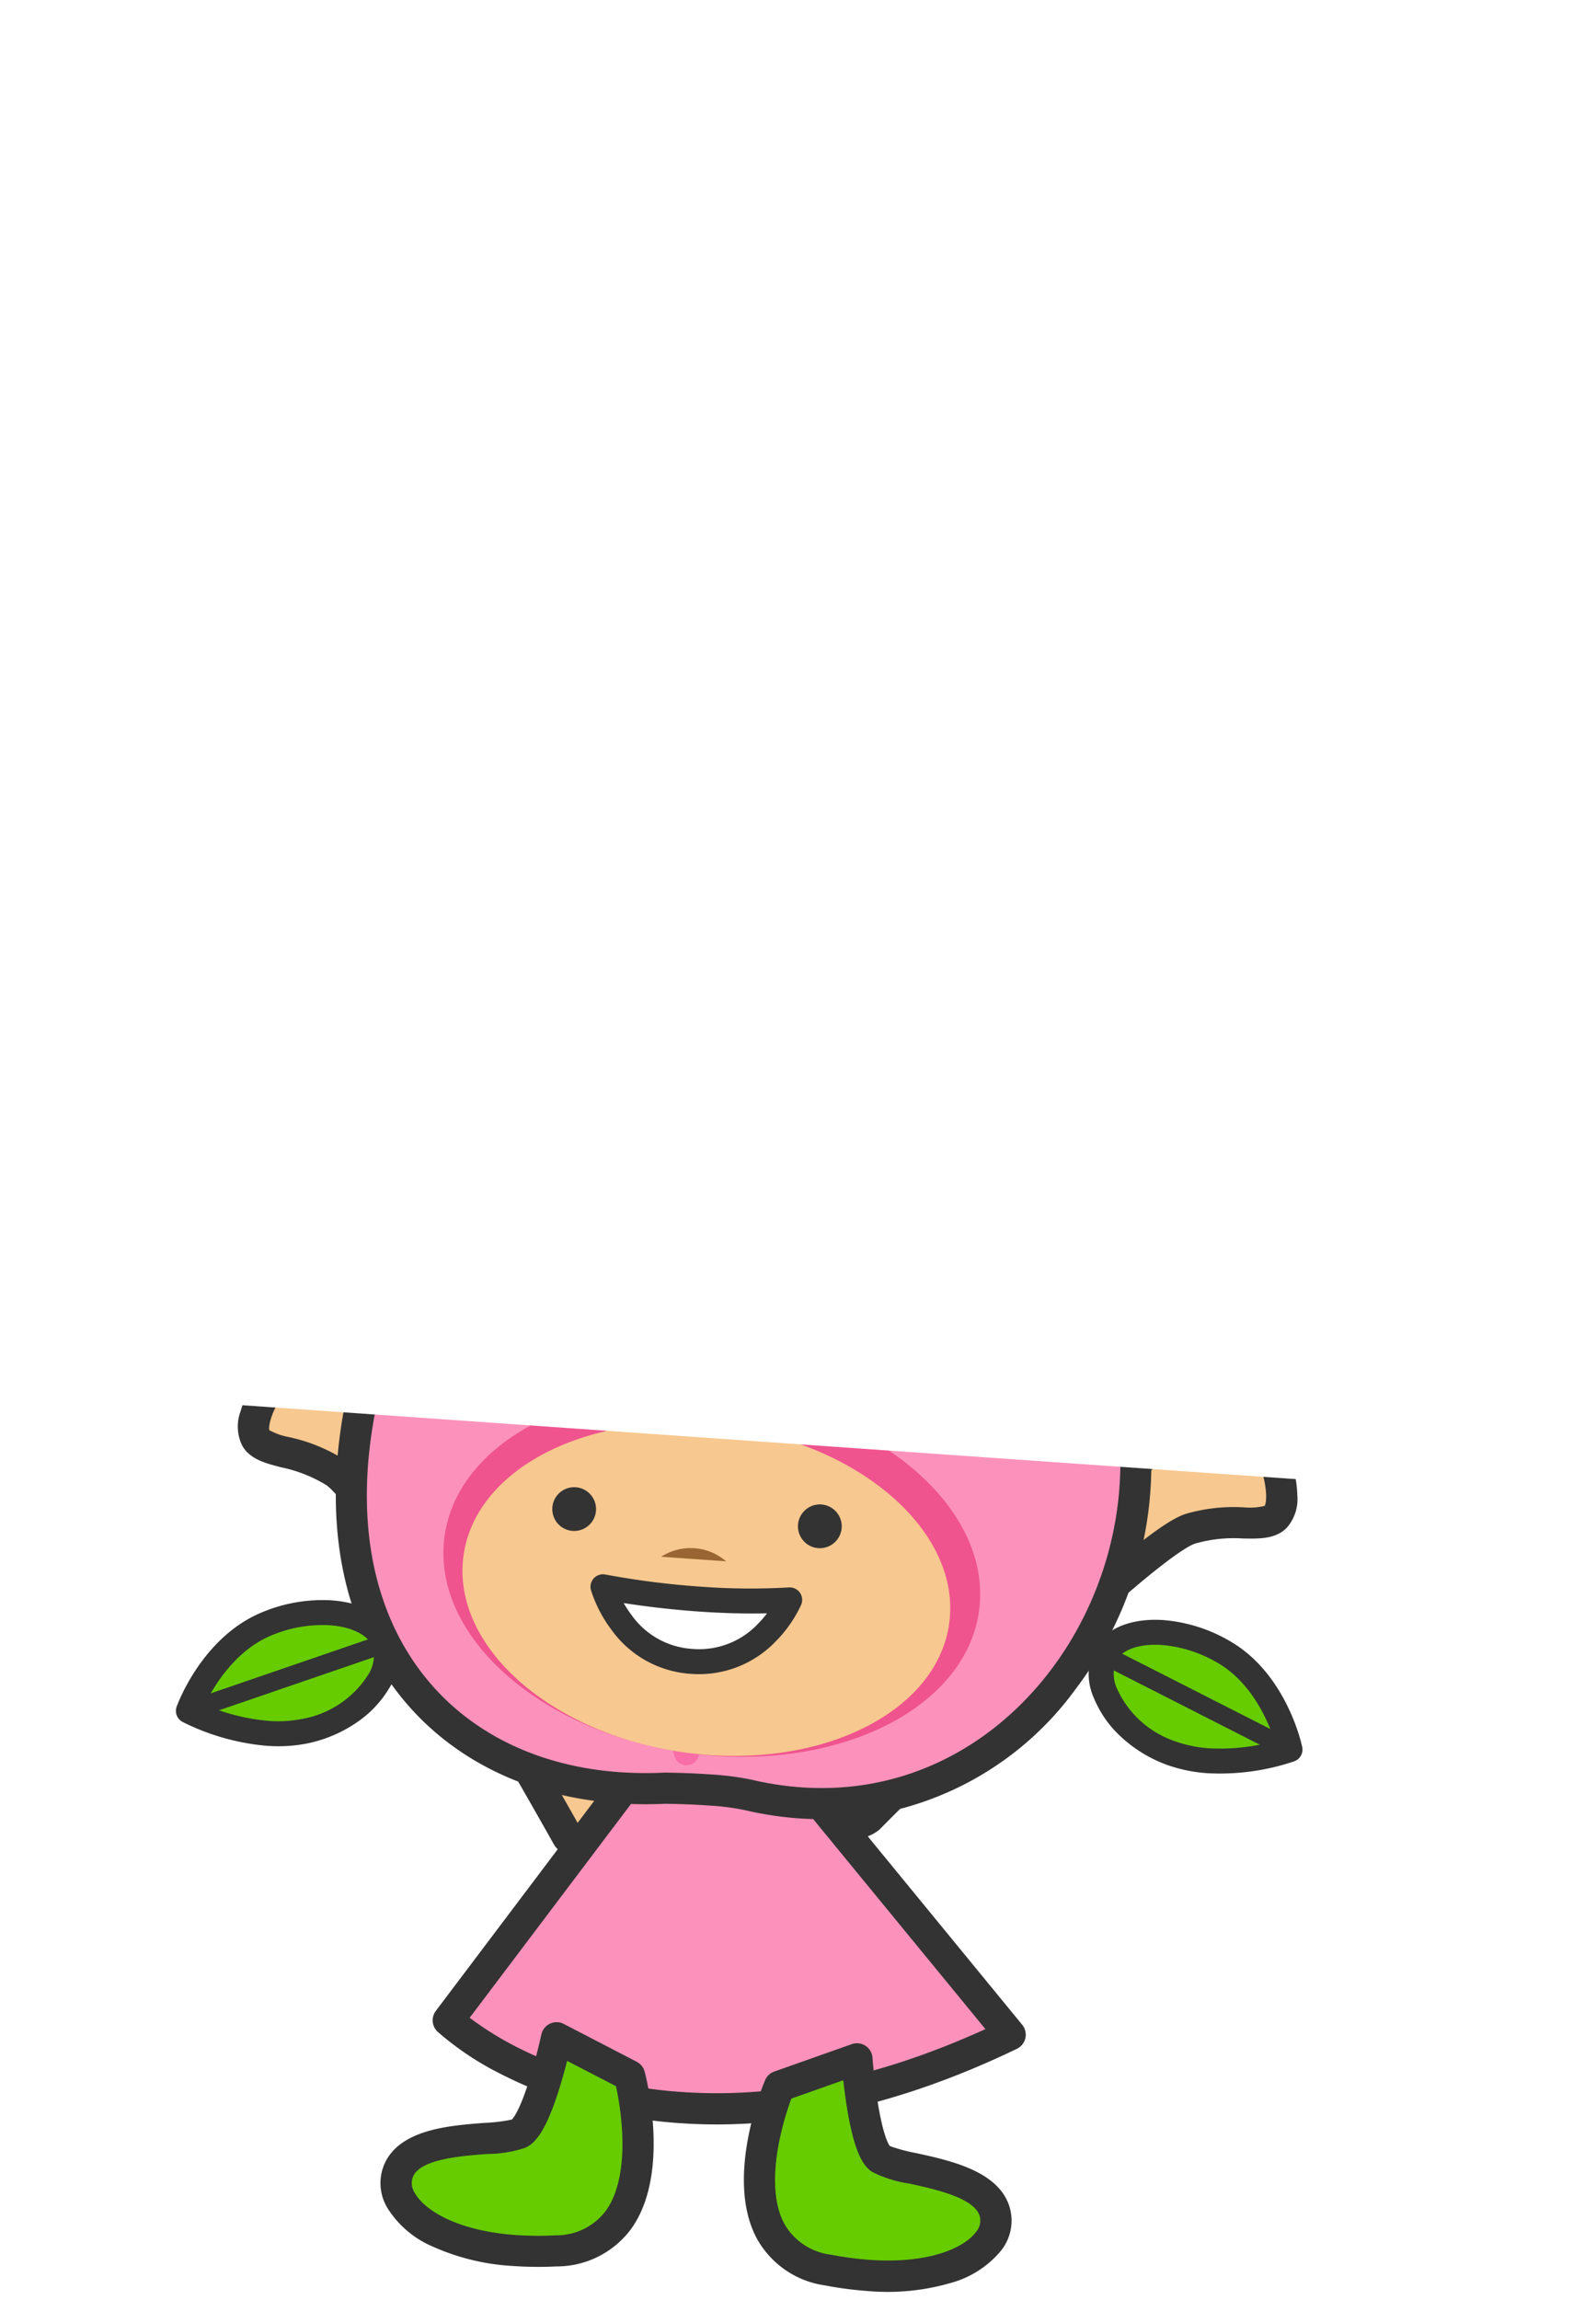 <svg xmlns="http://www.w3.org/2000/svg" xmlns:xlink="http://www.w3.org/1999/xlink" width="122.348" height="176.291" viewBox="0 0 122.348 176.291">
  <defs>
    <filter id="長方形_26429" x="0" y="0" width="122.348" height="122.349" filterUnits="userSpaceOnUse">
      <feOffset dy="3" input="SourceAlpha"/>
      <feGaussianBlur stdDeviation="3" result="blur"/>
      <feFlood flood-opacity="0.161"/>
      <feComposite operator="in" in2="blur"/>
      <feComposite in="SourceGraphic"/>
    </filter>
  </defs>
  <g id="アートワーク_67" data-name="アートワーク 67" transform="matrix(0.998, 0.07, -0.07, 0.998, 58.85, 91.412)">
    <g id="グループ_63806" data-name="グループ 63806" transform="translate(-48.883 -82.202)">
      <path id="パス_29339" data-name="パス 29339" d="M5.661,32.925S24.8,10.63,28.7,9.08s7.061.46,6.793-3.032S31.527-2.2,27.516,1.125,8.213,22.154,1.556,26.385c-4.278,2.716,1.329,8.864,4.105,6.54" transform="translate(54.305 96.536)" fill="#f7c88f"/>
      <path id="パス_29339_-_アウトライン" data-name="パス 29339 - アウトライン" d="M4.226,34.635a5.1,5.1,0,0,1-3.245-1.34A6.372,6.372,0,0,1-1,30.3a4.348,4.348,0,0,1,.025-2.637A4.4,4.4,0,0,1,.915,25.376C5.028,22.762,12.967,14.395,18.763,8.285,22.382,4.47,25.241,1.456,26.754.2a5.507,5.507,0,0,1,3.538-1.4,5.826,5.826,0,0,1,4.517,2.484,9.02,9.02,0,0,1,1.875,4.668,3.325,3.325,0,0,1-.651,2.561c-.793.9-1.995.964-3.268,1.03a10.778,10.778,0,0,0-3.622.642c-.656.261-3.19,1.971-12.538,12.2-5.2,5.688-9.99,11.262-10.038,11.317a1.2,1.2,0,0,1-.14.138A3.388,3.388,0,0,1,4.226,34.635ZM30.292,1.2a3.2,3.2,0,0,0-2.013.851c-1.4,1.16-4.358,4.277-7.782,7.885C14.288,16.476,6.56,24.622,2.2,27.394a1.824,1.824,0,0,0-.9,2.24A4.017,4.017,0,0,0,2.538,31.48a2.827,2.827,0,0,0,1.688.763h0a.987.987,0,0,0,.6-.186c.635-.738,5.142-5.959,10.007-11.281C24.456,10.256,27.1,8.428,28.258,7.969a13.117,13.117,0,0,1,4.384-.809,4.967,4.967,0,0,0,1.6-.221s.111-.163.062-.8a6.635,6.635,0,0,0-1.373-3.375A3.648,3.648,0,0,0,30.292,1.2Z" transform="translate(54.305 96.536)" fill="#333"/>
      <path id="パス_29340" data-name="パス 29340" d="M26.194,35.868S10.1,11.281,6.439,9.24-.622,8.78.1,5.353s5-7.66,8.545-3.848,16.416,23.351,22.47,28.412c3.888,3.247-2.465,8.615-4.918,5.951" transform="translate(10.838 96.622)" fill="#f7c88f"/>
      <path id="パス_29340_-_アウトライン" data-name="パス 29340 - アウトライン" d="M27.9,37.781a3.417,3.417,0,0,1-2.585-1.1,1.2,1.2,0,0,1-.121-.155c-.04-.061-4.067-6.208-8.487-12.522C8.762,12.651,6.472,10.628,5.857,10.284a10.785,10.785,0,0,0-3.51-1.107C1.093,8.947-.091,8.729-.76,7.733a3.326,3.326,0,0,1-.313-2.625c.635-3.043,3.461-6.3,6.655-6.3A5.366,5.366,0,0,1,9.517.691c1.338,1.438,3.784,4.8,6.881,9.052C21.352,16.551,28.138,25.874,31.878,29a4.177,4.177,0,0,1,1.384,4.826A6.236,6.236,0,0,1,27.9,37.781Zm-.769-2.665a1.048,1.048,0,0,0,.769.274,3.187,3.187,0,0,0,1.794-.7,3.84,3.84,0,0,0,1.321-1.68,1.814,1.814,0,0,0-.669-2.176C26.379,27.519,19.773,18.443,14.465,11.15c-2.928-4.023-5.458-7.5-6.7-8.831A3.018,3.018,0,0,0,5.582,1.2c-1.913,0-3.89,2.366-4.315,4.4-.131.626-.042.8-.041.8a5,5,0,0,0,1.553.425A13.125,13.125,0,0,1,7.022,8.2c1.084.6,3.472,2.759,11.646,14.437C22.8,28.543,26.6,34.306,27.131,35.117Z" transform="translate(10.838 96.622)" fill="#333"/>
      <g id="グループ_63805" data-name="グループ 63805" transform="translate(7.381 69.227)">
        <path id="パス_29341" data-name="パス 29341" d="M12.429,0H26.773L43.03,17.214C16.255,32.512,0,19.125,0,19.125Z" transform="translate(21.52 58.809)" fill="#fc92bb"/>
        <path id="パス_29342" data-name="パス 29342" d="M12.429-1.2H26.773a1.2,1.2,0,0,1,.869.375L43.9,16.393a1.2,1.2,0,0,1-.276,1.859c-8.7,4.97-17.228,7.491-25.352,7.491a35.459,35.459,0,0,1-14-2.811A22.866,22.866,0,0,1-.76,20.048,1.2,1.2,0,0,1-1,18.474L11.427-.651A1.2,1.2,0,0,1,12.429-1.2ZM26.258,1.2H13.078L1.626,18.816a24.577,24.577,0,0,0,3.7,1.964,32.743,32.743,0,0,0,12.948,2.571c7.292,0,14.967-2.163,22.835-6.434Z" transform="translate(21.52 58.809)" fill="#333"/>
        <path id="パス_29343" data-name="パス 29343" d="M36.037,58.237A25.179,25.179,0,0,1,32,57.906a21.045,21.045,0,0,0-3.023-.169c-1.749,0-3.385.106-3.4.107a28.962,28.962,0,0,1-3.487.21c-7.24,0-13.4-2.8-17.359-7.876-4.778-6.133-5.986-15.133-3.4-25.341C4.766,11.23,30.734.537,31.837.087A1.205,1.205,0,0,1,32.284,0a1.218,1.218,0,0,1,.6.162c.84.489,20.608,12.093,24.851,21.645A27.157,27.157,0,0,1,55.5,47.361,23,23,0,0,1,36.037,58.237" transform="translate(11.226 1.194)" fill="#fc92bb"/>
        <path id="パス_29344" data-name="パス 29344" d="M33.479,2.391s20.226,11.787,24.36,21.1C64.552,38.6,54.491,58.237,37.23,58.237a23.985,23.985,0,0,1-3.84-.316,22.174,22.174,0,0,0-3.216-.184c-1.815,0-3.481.109-3.481.109a28.616,28.616,0,0,1-3.409.207c-14.8,0-24.558-12.135-19.6-31.729,3.333-13.177,29.8-23.932,29.8-23.932m0-2.391a2.416,2.416,0,0,0-.9.175C31.452.633,4.949,11.551,1.364,25.738-1.31,36.311-.025,45.673,4.98,52.1c4.19,5.379,10.689,8.339,18.3,8.339a31.051,31.051,0,0,0,3.624-.215c.3-.018,1.741-.1,3.267-.1a18.835,18.835,0,0,1,2.833.153,26.27,26.27,0,0,0,4.223.346A24.174,24.174,0,0,0,57.7,49.208a28.37,28.37,0,0,0,2.33-26.692C55.626,12.616,35.536.822,34.682.325A2.372,2.372,0,0,0,33.479,0" transform="translate(10.032 0)" fill="#333"/>
        <path id="パス_29345" data-name="パス 29345" d="M9.6,0S-8.812,16.332,5.362,52.047" transform="translate(32.936 4.168)" fill="none" stroke="#f96ea7" stroke-linecap="round" stroke-linejoin="round" stroke-width="1.913"/>
        <path id="パス_29346" data-name="パス 29346" d="M41.275,15.359C40.734,23,31.064,28.535,19.674,27.734S-.515,20.088.023,12.451,10.236-.723,21.624.077,41.812,7.72,41.275,15.359" transform="translate(18.623 28.481)" fill="#ef548f"/>
        <path id="パス_29347" data-name="パス 29347" d="M37.505,13.956C37.016,20.894,28.229,25.93,17.879,25.2S-.468,18.253.021,11.316,9.3-.661,19.649.071,38,7.016,37.505,13.956" transform="translate(20.177 30.995)" fill="#f7c88f"/>
        <path id="パス_29348" data-name="パス 29348" d="M0,0A62.249,62.249,0,0,0,14.342,0S12.569,5.227,7.165,5.227C1.876,5.227,0,0,0,0Z" transform="translate(31.024 43.973)" fill="#fff"/>
        <path id="パス_29348_-_アウトライン" data-name="パス 29348 - アウトライン" d="M0-.956a.957.957,0,0,1,.125.008,63.336,63.336,0,0,0,7.346.416,51.037,51.037,0,0,0,6.744-.415.956.956,0,0,1,.866.34.956.956,0,0,1,.167.915,9.843,9.843,0,0,1-1.741,2.928A8.137,8.137,0,0,1,7.165,6.184,8.13,8.13,0,0,1,.876,3.239,10.2,10.2,0,0,1-.9.323.956.956,0,0,1-.744-.6.956.956,0,0,1,0-.956ZM7.471,1.38c-2.379,0-4.427-.129-5.8-.246a8.415,8.415,0,0,0,.687.9,6.181,6.181,0,0,0,4.8,2.236A6.19,6.19,0,0,0,12.012,2.04a8.069,8.069,0,0,0,.671-.89C11.044,1.3,9.3,1.38,7.471,1.38Z" transform="translate(31.024 43.973)" fill="#333"/>
        <path id="パス_29349" data-name="パス 29349" transform="translate(45.074 41.554)" fill="#333"/>
        <path id="パス_29350" data-name="パス 29350" d="M0,.831a4.158,4.158,0,0,1,4.985,0" transform="translate(35.312 40.536)" fill="#963"/>
        <path id="パス_29351" data-name="パス 29351" d="M3.353,1.677A1.676,1.676,0,1,1,1.677,0,1.675,1.675,0,0,1,3.353,1.677" transform="translate(26.729 36.515)" fill="#333"/>
        <path id="パス_29352" data-name="パス 29352" d="M0,1.677A1.676,1.676,0,1,0,1.676,0,1.674,1.674,0,0,0,0,1.677" transform="translate(45.601 36.515)" fill="#333"/>
        <path id="パス_29353" data-name="パス 29353" d="M14.857,8.261s-4.743,2.131-9.028.917C1.6,7.979-.733,4.277.207,2.057S5.274-.763,9.233,1.139c4.186,2.014,5.624,7.122,5.624,7.122" transform="translate(69.554 44.471)" fill="#6c0"/>
        <path id="パス_29354" data-name="パス 29354" d="M8.69,10.508a11.462,11.462,0,0,1-3.122-.41,10.392,10.392,0,0,1-3.7-1.91A8.314,8.314,0,0,1-.4,5.393,4.51,4.51,0,0,1-.674,1.684C.025.031,1.964-.956,4.513-.956A11.98,11.98,0,0,1,9.647.277c4.524,2.177,6.067,7.5,6.131,7.725a.956.956,0,0,1-.529,1.131A17.756,17.756,0,0,1,8.69,10.508ZM4.513.956c-1.728,0-3.041.565-3.425,1.474a2.7,2.7,0,0,0,.238,2.136A7.537,7.537,0,0,0,6.09,8.258a9.554,9.554,0,0,0,2.6.338A15.7,15.7,0,0,0,13.644,7.7C13.069,6.273,11.6,3.338,8.818,2A10.061,10.061,0,0,0,4.513.956Z" transform="translate(69.554 44.471)" fill="#333"/>
        <line id="線_4490" data-name="線 4490" x2="14.65" y2="6.204" transform="translate(69.761 46.528)" fill="#6c0"/>
        <path id="線_4491" data-name="線 4491" d="M14.649,6.921a.715.715,0,0,1-.279-.057L-.28.66A.717.717,0,0,1-.66-.28.717.717,0,0,1,.28-.66l14.65,6.2a.717.717,0,0,1-.28,1.378Z" transform="translate(69.761 46.528)" fill="#333"/>
        <path id="パス_29355" data-name="パス 29355" d="M0,8.259s4.743,2.132,9.028.918c4.225-1.2,6.563-4.9,5.623-7.121S9.582-.764,5.623,1.138C1.438,3.151,0,8.259,0,8.259" transform="translate(0 47.422)" fill="#6c0"/>
        <path id="パス_29356" data-name="パス 29356" d="M6.168,10.507h0A17.752,17.752,0,0,1-.392,9.131.956.956,0,0,1-.92,8C-.857,7.774.686,2.452,5.208.277A11.984,11.984,0,0,1,10.343-.956c2.549,0,4.488.987,5.188,2.64a4.508,4.508,0,0,1-.274,3.706,8.318,8.318,0,0,1-2.264,2.8,10.393,10.393,0,0,1-3.7,1.911A11.456,11.456,0,0,1,6.168,10.507ZM1.213,7.7a15.757,15.757,0,0,0,4.955.894h0a9.548,9.548,0,0,0,2.6-.338,7.539,7.539,0,0,0,4.765-3.694A2.7,2.7,0,0,0,13.77,2.43c-.385-.909-1.7-1.473-3.427-1.473A10.065,10.065,0,0,0,6.037,2C3.259,3.337,1.789,6.269,1.213,7.7Z" transform="translate(0 47.422)" fill="#333"/>
        <line id="線_4492" data-name="線 4492" x1="14.65" y2="6.204" transform="translate(0.001 49.479)" fill="#6c0"/>
        <path id="線_4493" data-name="線 4493" d="M0,6.921A.717.717,0,0,1-.66,6.483a.717.717,0,0,1,.381-.94L14.37-.66a.717.717,0,0,1,.94.381.717.717,0,0,1-.381.94L.28,6.864A.715.715,0,0,1,0,6.921Z" transform="translate(0.001 49.479)" fill="#333"/>
        <path id="パス_29357" data-name="パス 29357" d="M11.5,0s-.955,6.736-2.367,7.516S1.46,7.985.2,10.806,3.5,17.387,12.58,16.289,17.278,2.5,17.278,2.5Z" transform="translate(18.398 78.693)" fill="#6c0"/>
        <path id="パス_29358" data-name="パス 29358" d="M11.5-1.2a1.194,1.194,0,0,1,.475.1l5.779,2.5a1.2,1.2,0,0,1,.654.706c.107.31,2.594,7.649-.205,12.125a7.093,7.093,0,0,1-5.48,3.237,27.306,27.306,0,0,1-3.259.2,17.322,17.322,0,0,1-6.292-1.045A7.593,7.593,0,0,1-.52,13.91a3.68,3.68,0,0,1-.368-3.589C.235,7.8,3.826,7.271,6.449,6.886a12.918,12.918,0,0,0,2.068-.4c.1-.109.593-.77,1.21-3.493.37-1.632.587-3.148.589-3.163a1.2,1.2,0,0,1,.6-.875A1.2,1.2,0,0,1,11.5-1.2Zm4.8,4.579L12.428,1.705c-.108.592-.249,1.3-.419,2.031-.838,3.6-1.632,4.457-2.3,4.825A9.336,9.336,0,0,1,6.8,9.251c-1.956.287-4.912.721-5.5,2.041a1.334,1.334,0,0,0,.188,1.315c.8,1.237,3.378,2.682,7.98,2.682a24.913,24.913,0,0,0,2.972-.187,4.758,4.758,0,0,0,3.737-2.128C17.288,11.2,17.239,8.6,17,6.738A22.385,22.385,0,0,0,16.3,3.384Z" transform="translate(18.398 78.693)" fill="#333"/>
        <path id="パス_29359" data-name="パス 29359" d="M6.837,0S7.792,6.736,9.2,7.516s7.677.469,8.928,3.29-3.287,6.581-12.374,5.483S1.059,2.5,1.059,2.5Z" transform="translate(46.13 78.693)" fill="#6c0"/>
        <path id="パス_29360" data-name="パス 29360" d="M6.837-1.2a1.2,1.2,0,0,1,.584.152,1.2,1.2,0,0,1,.6.875c0,.023.22,1.536.589,3.163.616,2.718,1.109,3.382,1.209,3.493a12.956,12.956,0,0,0,2.069.4c2.624.385,6.217.912,7.337,3.435a3.676,3.676,0,0,1-.365,3.588,7.585,7.585,0,0,1-3.692,2.726A17.326,17.326,0,0,1,8.873,17.68a27.326,27.326,0,0,1-3.26-.2A7.092,7.092,0,0,1,.134,14.239c-2.8-4.476-.311-11.815-.2-12.125a1.2,1.2,0,0,1,.654-.706L6.361-1.1A1.2,1.2,0,0,1,6.837-1.2ZM8.873,15.289c4.6,0,7.177-1.445,7.98-2.682a1.332,1.332,0,0,0,.185-1.315c-.585-1.32-3.542-1.754-5.5-2.041a9.337,9.337,0,0,1-2.918-.691c-.663-.367-1.457-1.228-2.294-4.824-.17-.73-.311-1.439-.419-2.031L2.037,3.384a22.387,22.387,0,0,0-.7,3.355C1.1,8.6,1.049,11.2,2.162,12.975A4.757,4.757,0,0,0,5.9,15.1,24.931,24.931,0,0,0,8.873,15.289Z" transform="translate(46.13 78.693)" fill="#333"/>
      </g>
      <g transform="matrix(1, -0.07, 0.07, 1, -16.2, -4.88)" filter="url(#長方形_26429)">
        <rect id="長方形_26429-2" data-name="長方形 26429" width="97.766" height="97.768" transform="matrix(1, 0.07, -0.07, 1, 15.82, 6)" fill="#fff"/>
      </g>
    </g>
  </g>
</svg>
